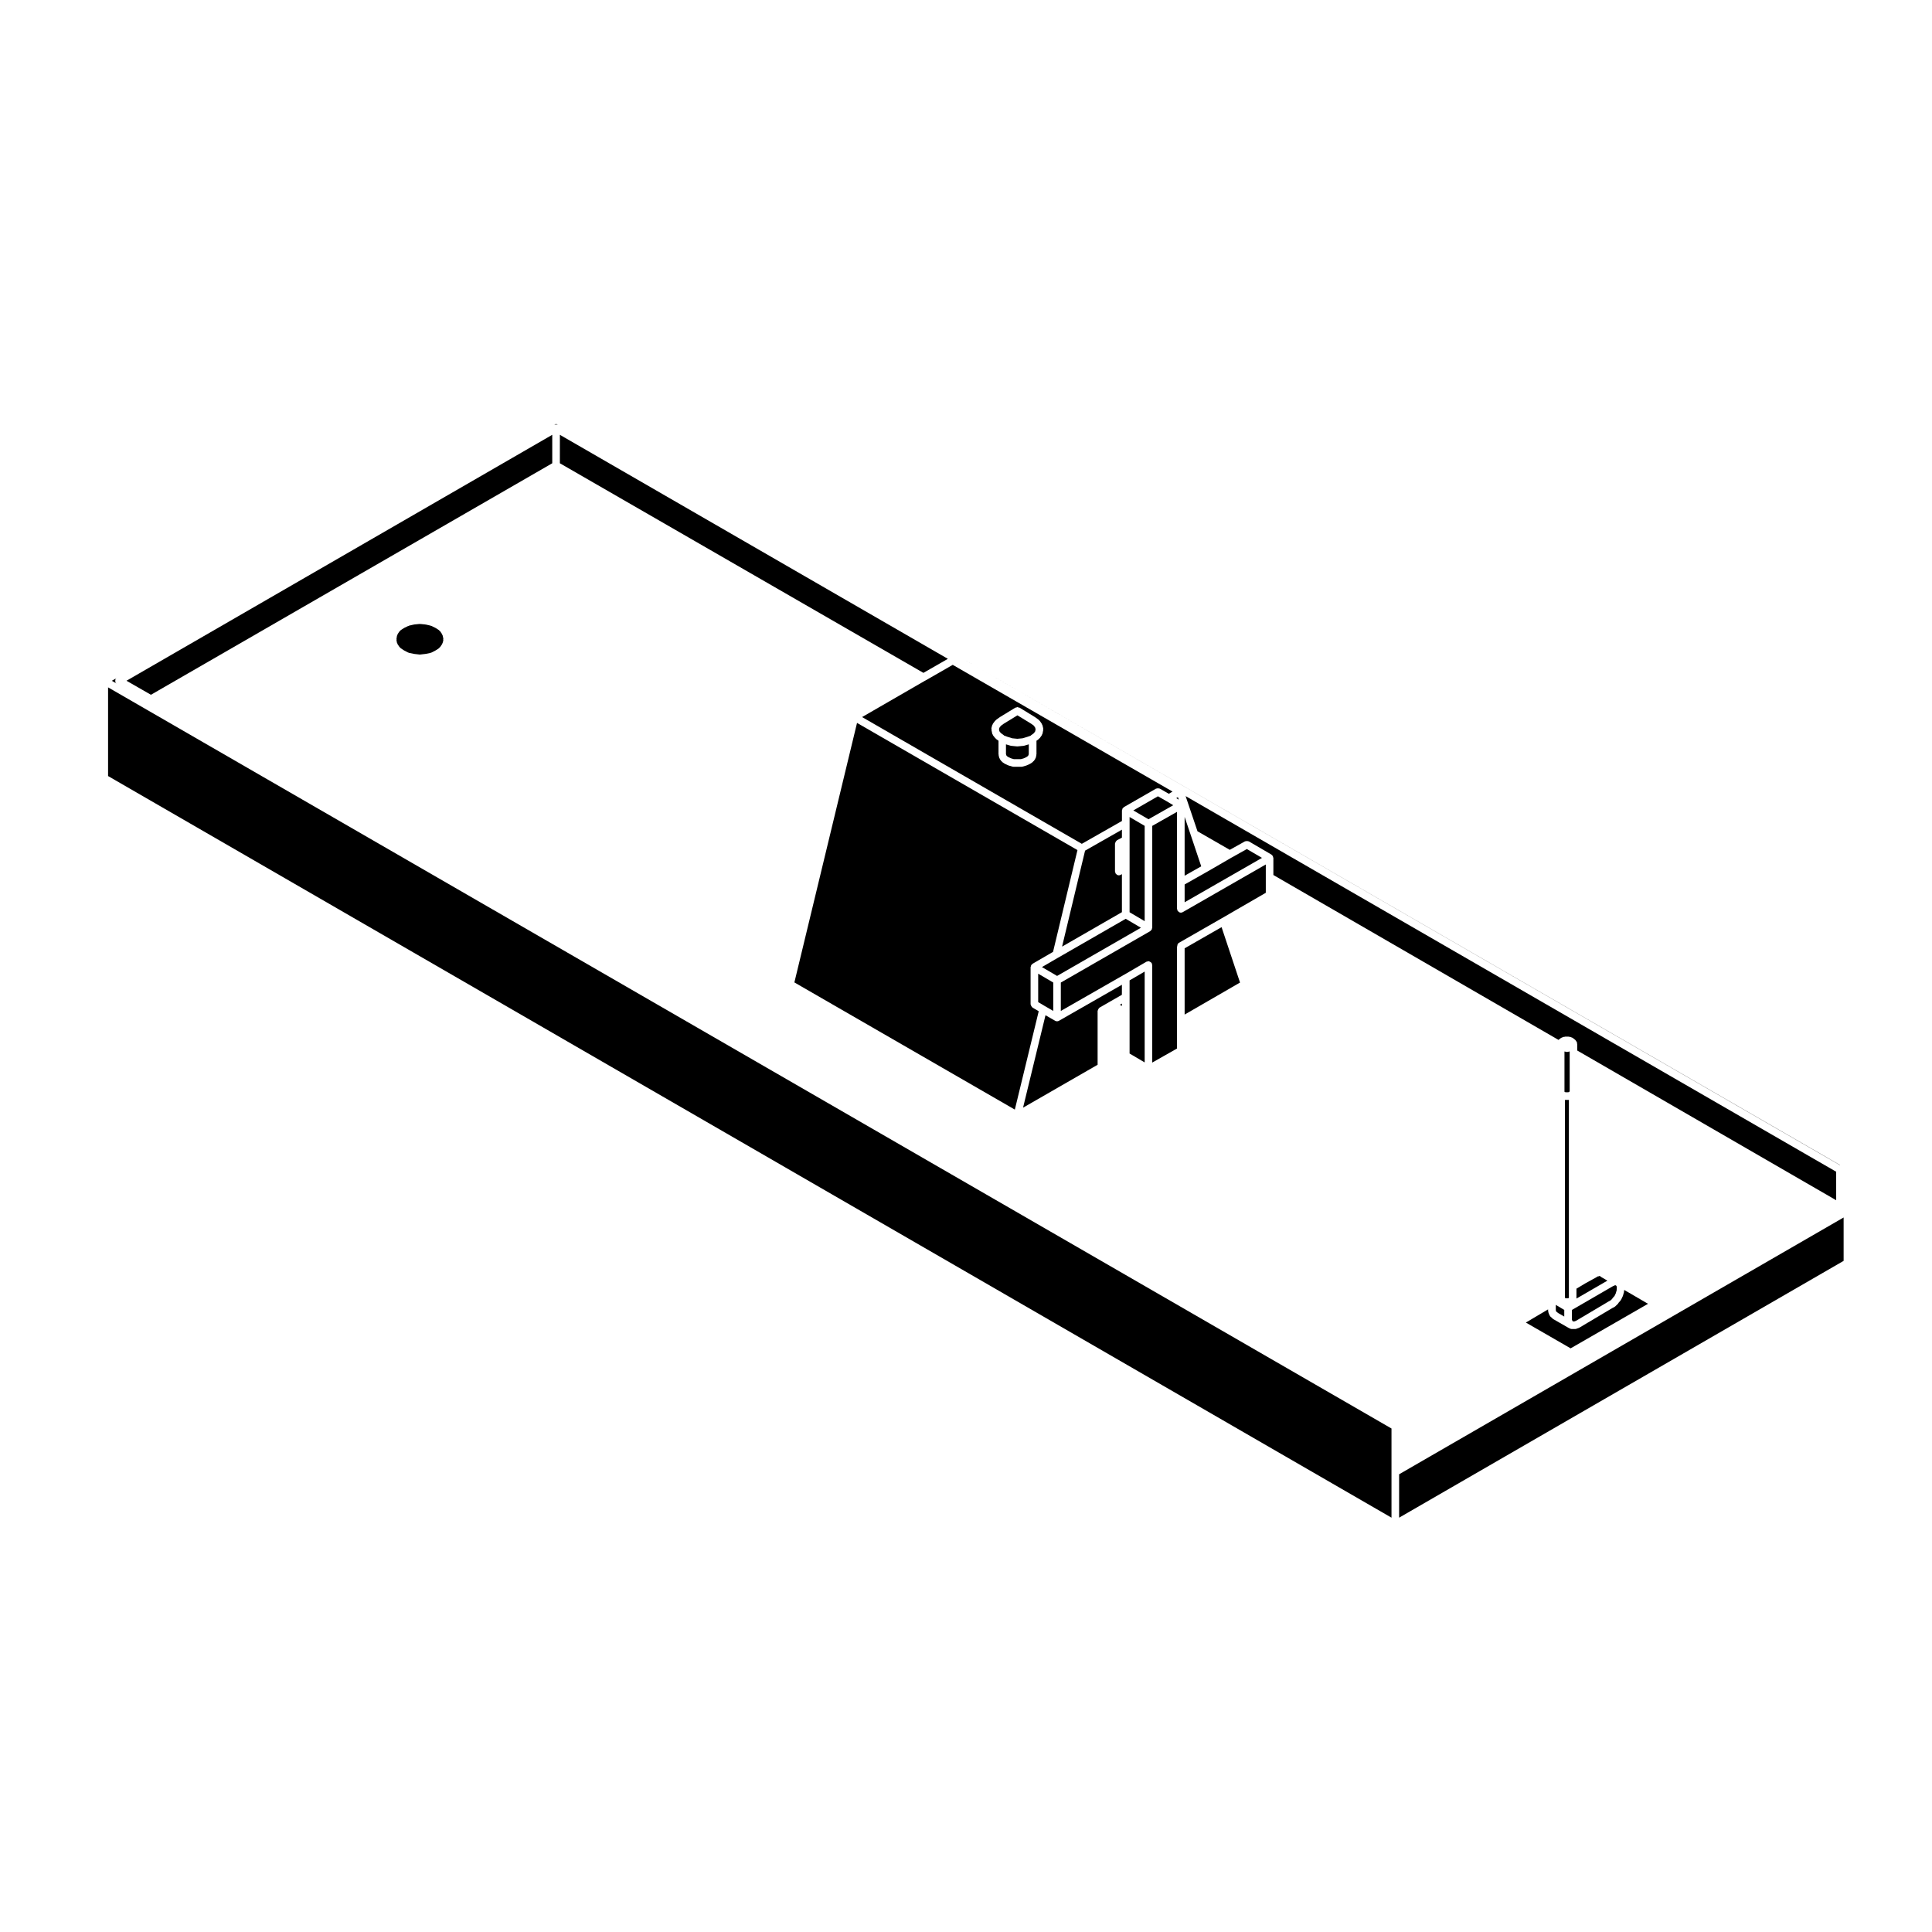 <?xml version="1.0" encoding="UTF-8"?>
<!-- Uploaded to: ICON Repo, www.svgrepo.com, Generator: ICON Repo Mixer Tools -->
<svg fill="#000000" width="800px" height="800px" version="1.1" viewBox="144 144 512 512" xmlns="http://www.w3.org/2000/svg">
 <g>
  <path d="m548.37 494.49 11.863 6.836 20.512-11.805-6.324-3.684v0.309c0 0.066-0.055 0.105-0.066 0.16-0.012 0.055 0.031 0.105 0.012 0.168l-0.121 0.359-0.117 0.473c-0.012 0.051-0.055 0.07-0.07 0.109-0.016 0.035 0.012 0.074-0.012 0.105l-0.18 0.359-0.191 0.43c-0.02 0.047-0.066 0.066-0.09 0.102-0.02 0.031-0.004 0.059-0.02 0.086l-0.289 0.383c-0.02 0.02-0.051 0.012-0.066 0.031-0.02 0.023-0.016 0.059-0.035 0.086l-0.195 0.195-0.188 0.301c-0.031 0.047-0.09 0.031-0.117 0.07-0.047 0.055-0.039 0.125-0.102 0.176l-0.312 0.262-0.242 0.242c-0.055 0.055-0.133 0.047-0.195 0.086-0.059 0.039-0.086 0.117-0.156 0.145l-0.258 0.102-8.852 5.262c-0.047 0.023-0.09 0.02-0.133 0.039-0.031 0.012-0.039 0.047-0.07 0.055l-0.324 0.105h-0.012l-0.215 0.09c-0.117 0.055-0.25 0.082-0.379 0.082h-0.863c-0.125 0-0.266-0.023-0.395-0.082l-0.277-0.117c-0.016-0.004-0.02-0.023-0.031-0.031-0.02-0.012-0.047-0.004-0.066-0.016-0.004 0-0.004-0.004-0.004-0.004-0.004-0.004-0.012-0.004-0.016-0.004l-4.258-2.438c-0.09-0.051-0.105-0.152-0.172-0.223-0.047-0.047-0.121-0.031-0.16-0.086l-0.07-0.105c-0.168-0.102-0.312-0.238-0.402-0.418l-0.141-0.289c-0.004-0.004 0-0.012 0-0.016-0.004-0.004-0.016-0.012-0.016-0.016l-0.121-0.266c-0.016-0.039 0.004-0.082-0.004-0.109-0.016-0.047-0.059-0.07-0.07-0.117l-0.082-0.395c-0.004-0.035 0.023-0.066 0.02-0.102 0-0.035-0.039-0.055-0.039-0.098v-0.277z"/>
  <path d="m630.62 454.53-172.42-99.555 3.148 9.324 8.555 4.918 4.039-2.258c0.047-0.023 0.098 0 0.137-0.016 0.125-0.051 0.238-0.047 0.367-0.047 0.133 0.004 0.242 0 0.359 0.051 0.047 0.02 0.098-0.004 0.137 0.02l6.012 3.512c0.039 0.023 0.047 0.082 0.082 0.105 0.074 0.055 0.121 0.105 0.176 0.176 0.031 0.039 0.086 0.039 0.105 0.086 0.02 0.047 0 0.09 0.02 0.133 0.035 0.09 0.055 0.152 0.066 0.246 0.004 0.047 0.055 0.074 0.055 0.121v4.543l75.562 43.695 0.125-0.086 0.23-0.223c0.047-0.039 0.105-0.023 0.145-0.055 0.047-0.035 0.055-0.098 0.105-0.117l0.344-0.168c0.023-0.016 0.059 0.004 0.086-0.004 0.031-0.012 0.035-0.047 0.066-0.055l0.395-0.117c0.055-0.016 0.102 0.02 0.152 0.016 0.055-0.012 0.086-0.059 0.141-0.059h0.875c0.055 0 0.086 0.051 0.137 0.055 0.051 0.012 0.09-0.031 0.141-0.016l0.406 0.117c0.031 0.012 0.039 0.047 0.07 0.059 0.031 0.012 0.066-0.012 0.098 0.004l0.336 0.168c0.059 0.031 0.07 0.102 0.117 0.137 0.051 0.035 0.109 0.02 0.156 0.066l0.168 0.172 0.137 0.09c0.105 0.07 0.125 0.195 0.195 0.297 0.074 0.098 0.18 0.145 0.215 0.273l0.082 0.258c0.012 0.051-0.023 0.098-0.02 0.145 0.012 0.051 0.059 0.082 0.059 0.133v1.723l68.629 39.68-0.004-7.547z"/>
  <path d="m560.56 493.46v0.238l0.016 0.051 0.098 0.207 0.086 0.16 0.039 0.059h0.461l0.102-0.039c0.012-0.004 0.02 0.004 0.031 0 0.02-0.004 0.02-0.023 0.039-0.031l0.238-0.082 8.82-5.238c0.023-0.016 0.059 0 0.086-0.016 0.031-0.012 0.039-0.051 0.07-0.059l0.125-0.051 0.125-0.133c0.016-0.016 0.039-0.012 0.051-0.02 0.016-0.016 0.012-0.035 0.031-0.051l0.215-0.18 0.16-0.262c0.023-0.039 0.07-0.035 0.098-0.07 0.031-0.035 0.02-0.086 0.051-0.109l0.227-0.23 0.172-0.227 0.152-0.336c0.004-0.012 0.02-0.012 0.02-0.016 0.004-0.012 0-0.02 0-0.023l0.145-0.293 0.102-0.402c0.004-0.02 0.023-0.023 0.031-0.047 0.004-0.016-0.012-0.031 0-0.051l0.082-0.242v-0.238c0-0.039 0.039-0.059 0.039-0.098 0.004-0.035-0.023-0.066-0.02-0.102l0.035-0.168-0.02-0.082c-0.016-0.047 0.023-0.086 0.02-0.125-0.004-0.051-0.055-0.074-0.055-0.121l-0.008-0.148-0.031-0.059c0-0.004 0.004-0.012 0-0.016 0-0.012-0.012-0.012-0.012-0.016l-0.016-0.031-0.121-0.09-0.168-0.082-0.016-0.004-0.082 0.023-0.211 0.105c-0.012 0.004-0.023 0.004-0.035 0.012-0.012 0-0.012 0.012-0.016 0.016l-0.289 0.117-10.863 6.293 0.012 2.305z"/>
  <path d="m631.64 452.75-234.8-135.52 234.77 135.55z"/>
  <path d="m556.33 491.36 0.074 0.156 0.055 0.105c0.066 0.059 0.156 0.066 0.211 0.137l0.031 0.051c0.109 0.059 0.215 0.105 0.297 0.203l1.547 0.887v-1.75l-2.242-1.34v1.375l0.02 0.086c0 0.004 0.012 0.012 0.012 0.02 0 0.004-0.004 0.004-0.004 0.004z"/>
  <path d="m424.44 397.78h-0.008l-4.309 2.504 4.016 2.348 22.215-12.77-4.027-2.371z"/>
  <path d="m454.92 357.39-1.68-1.008-2.379-1.359-6.516 3.75 4.016 2.34z"/>
  <path d="m456.16 355.25-0.438 0.266 0.664 0.406z"/>
  <path d="m354.52 404.35 58.422 33.703 6.328-26.062-1.652-0.977c-0.039-0.023-0.047-0.074-0.082-0.105-0.105-0.086-0.156-0.18-0.227-0.301-0.066-0.109-0.125-0.207-0.141-0.336-0.004-0.051-0.051-0.074-0.051-0.121v-9.871c0-0.051 0.047-0.082 0.055-0.125 0.012-0.09 0.031-0.156 0.07-0.242 0.016-0.051-0.012-0.102 0.02-0.141 0.02-0.039 0.074-0.047 0.105-0.082 0.055-0.074 0.105-0.117 0.172-0.172 0.039-0.031 0.039-0.086 0.086-0.105l5.441-3.16 6.473-26.973-58.418-33.703z"/>
  <path d="m425.46 394.86 15.859-9.125v-10.082l-0.312 0.18c-0.156 0.098-0.332 0.137-0.516 0.137-0.332 0-0.59-0.191-0.77-0.441-0.023-0.031-0.074-0.02-0.098-0.055-0.051-0.086-0.016-0.172-0.039-0.262-0.023-0.09-0.102-0.152-0.102-0.25v-7.402c0-0.055 0.051-0.09 0.059-0.141 0.02-0.133 0.07-0.227 0.137-0.344 0.07-0.109 0.125-0.207 0.238-0.289 0.047-0.035 0.051-0.098 0.102-0.117l1.301-0.691v-2.106l-9.766 5.559z"/>
  <path d="m419.13 409.57 1.801 1.07 2.195 1.27v-7.527l-3.996-2.344z"/>
  <path d="m441.32 409.96-0.543 0.309 0.543 0.316z"/>
  <path d="m559.29 435.48h-0.473c-0.031 0-0.051-0.012-0.082-0.012v52.508l0.035 0.016 0.262 0.074h0.453l0.227-0.066 0.059-0.023v-52.504c-0.023 0-0.055 0.012-0.082 0.012l-0.398 0.004z"/>
  <path d="m441.32 404.97-16.688 9.551c-0.156 0.09-0.332 0.133-0.504 0.133-0.172 0-0.344-0.047-0.504-0.137l-2.555-1.473-5.949 24.5 19.758-11.371v-14.281c0-0.051 0.051-0.082 0.059-0.125 0.016-0.133 0.07-0.227 0.137-0.336 0.07-0.117 0.117-0.215 0.227-0.301 0.039-0.031 0.039-0.086 0.09-0.105l2.84-1.633 3.078-1.758 0.008-2.664z"/>
  <path d="m568.26 482.34c-0.016-0.012-0.039-0.004-0.059-0.02l-0.238-0.176h-0.094l-0.137 0.059c-0.125 0.055-0.262 0.082-0.395 0.082-0.016 0.012-0.031 0.004-0.047 0.016-0.035 0.031-0.039 0.082-0.082 0.105l-3.16 1.742v0.004l-2.273 1.359v2.621l8.203-4.746-1.688-0.984c-0.012-0.02-0.012-0.047-0.031-0.062z"/>
  <path d="m559.98 433.24v-10.574h-0.145l-0.258 0.074c-0.098 0.031-0.188 0.047-0.289 0.047-0.082 0-0.156-0.012-0.238-0.031l-0.359-0.09h-0.09v10.645l0.047 0.047 0.145 0.074 0.141 0.039h0.621l0.168-0.047 0.121-0.066z"/>
  <path d="m443.35 412.32v10.875l4 2.356v-24.074l-4 2.336z"/>
  <path d="m479.45 376.48v-3.387l-22.016 12.637c-0.156 0.09-0.328 0.133-0.504 0.133-0.336 0-0.594-0.191-0.777-0.453-0.023-0.031-0.074-0.02-0.098-0.055-0.051-0.082-0.016-0.172-0.035-0.258-0.023-0.09-0.105-0.145-0.105-0.246v-25.699l-6.555 3.715v27.016c0 0.051-0.051 0.082-0.059 0.125-0.012 0.098-0.031 0.16-0.066 0.246-0.02 0.047 0.004 0.098-0.02 0.137-0.02 0.035-0.074 0.023-0.098 0.055-0.059 0.082-0.105 0.137-0.188 0.203-0.039 0.031-0.039 0.086-0.09 0.105l-23.711 13.633v7.523l16.688-9.551h0.012l6.012-3.508c0.082-0.051 0.168-0.012 0.258-0.035s0.152-0.105 0.246-0.105c0.051 0 0.086 0.047 0.125 0.055 0.133 0.016 0.227 0.074 0.332 0.137 0.121 0.07 0.223 0.121 0.309 0.23 0.031 0.035 0.082 0.039 0.105 0.082 0.047 0.086 0.012 0.172 0.035 0.262s0.105 0.145 0.105 0.246v25.871l6.566-3.727v-26.977c0-0.066 0.059-0.105 0.07-0.168 0.004-0.344 0.117-0.68 0.438-0.867l11.367-6.516h0.004l11.648-6.742z"/>
  <path d="m457.94 395.31v17.559l14.68-8.484-4.891-14.68z"/>
  <path d="m443.35 362.15v23.605l4 2.363v-25.258l-4-2.34z"/>
  <path d="m459.56 365.3-1.621-4.809v15.582l4.398-2.488-2.773-8.277z"/>
  <path d="m174.62 323.91c0.047-0.086 0.141-0.102 0.207-0.16 0.012-0.016 0.02-0.031 0.031-0.039l-1.215 0.707 1.211 0.699c-0.035-0.035-0.055-0.074-0.086-0.105-0.039-0.051-0.117-0.035-0.145-0.09-0.031-0.039 0-0.09-0.02-0.133-0.051-0.121-0.051-0.23-0.051-0.363 0-0.137-0.004-0.25 0.051-0.371 0.016-0.051-0.016-0.102 0.016-0.145z"/>
  <path d="m290.35 259.23-112.83 65.176 6.484 3.715 106.35-61.352z"/>
  <path d="m172.64 349.66 340.12 196.54v-23.633l-340.12-196.41z"/>
  <path d="m290.99 256.59c0.082-0.035 0.145-0.055 0.238-0.066 0.051-0.012 0.082-0.055 0.125-0.055 0.055 0 0.086 0.047 0.133 0.055 0.09 0.012 0.152 0.031 0.242 0.066 0.031 0.016 0.059 0 0.086 0.016l-0.457-0.266-0.453 0.266c0.031-0.016 0.059 0 0.086-0.016z"/>
  <path d="m457.94 383.11 20.5-11.762-4.012-2.344-4.031 2.258h-0.008l-6.328 3.668h-0.004l-0.008 0.004-6.109 3.461z"/>
  <path d="m292.37 266.77 96.344 55.547 6.481-3.719-102.82-59.367z"/>
  <path d="m415.27 341.64c-0.012 0-0.016 0.016-0.023 0.016l-1.559 0.145c-0.031 0.004-0.066 0.004-0.102 0.004-0.031 0-0.066-0.004-0.102-0.004l-1.496-0.145c-0.016 0-0.02-0.016-0.031-0.016-0.055-0.004-0.105-0.012-0.168-0.023l-1.199-0.359v2.551l0.074 0.312 0.18 0.258 0.383 0.262 0.762 0.344 0.715 0.203h1.82l0.73-0.203 0.73-0.332 0.395-0.273 0.176-0.25 0.082-0.328 0.008-2.543-1.211 0.359c-0.051 0.016-0.109 0.02-0.164 0.023z"/>
  <path d="m409.23 338.27 0.828 0.602 0.047 0.07 0.93 0.336 1.254 0.379 1.316 0.129 1.363-0.129 1.301-0.387 0.895-0.324 0.043-0.07 0.785-0.578 0.34-0.477 0.109-0.543-0.105-0.438-0.352-0.523-0.715-0.523-3.641-2.223-3.617 2.215-0.77 0.555-0.395 0.531-0.098 0.406 0.105 0.516z"/>
  <path d="m389.2 324.36-16.738 9.668 58.227 33.594 10.637-6.055v-2.801c0-0.051 0.047-0.082 0.051-0.125 0.016-0.09 0.031-0.156 0.07-0.242 0.02-0.047-0.012-0.098 0.02-0.137 0.02-0.039 0.074-0.047 0.105-0.082 0.055-0.074 0.105-0.121 0.176-0.18 0.039-0.031 0.047-0.086 0.086-0.105l8.531-4.902c0.039-0.023 0.09 0 0.137-0.016 0.117-0.055 0.23-0.051 0.363-0.051 0.125 0 0.242-0.004 0.363 0.047 0.047 0.02 0.098-0.004 0.137 0.02l2.383 1.367 0.984-0.59-58.246-33.578-7.269 4.172c-0.008-0.008-0.012-0.008-0.016-0.004zm17.527 12.656 0.207-0.828c0.016-0.074 0.09-0.105 0.121-0.172 0.031-0.059 0.004-0.133 0.051-0.191l0.613-0.816c0.035-0.047 0.098-0.039 0.133-0.082 0.035-0.039 0.035-0.102 0.086-0.133l0.938-0.68c0.012-0.012 0.031 0 0.039-0.012 0.012-0.012 0.012-0.023 0.023-0.035l4.137-2.527c0.07-0.047 0.156-0.016 0.238-0.035 0.059-0.023 0.105-0.059 0.172-0.074 0.047-0.004 0.086-0.039 0.125-0.039h0.047c0.016 0 0.02 0.012 0.031 0.012 0.031 0.004 0.051 0.031 0.082 0.035 0.07 0.012 0.117 0.039 0.188 0.07 0.082 0.02 0.156-0.012 0.238 0.035l4.137 2.527c0.016 0.012 0.016 0.031 0.031 0.039 0.012 0.012 0.023 0 0.039 0.012l0.926 0.68c0.055 0.039 0.051 0.105 0.098 0.152 0.039 0.047 0.109 0.047 0.145 0.102l0.551 0.816c0.035 0.055 0.012 0.117 0.031 0.176 0.031 0.055 0.098 0.082 0.105 0.141l0.203 0.828c0.02 0.082-0.035 0.145-0.035 0.227s0.059 0.141 0.039 0.223l-0.195 0.973c-0.02 0.086-0.09 0.125-0.125 0.203-0.023 0.059 0 0.117-0.039 0.172l-0.539 0.777c-0.035 0.047-0.102 0.031-0.133 0.07-0.047 0.051-0.047 0.121-0.102 0.16l-0.656 0.484v3.606c0 0.039-0.039 0.07-0.051 0.105 0 0.039 0.031 0.074 0.02 0.109l-0.137 0.641c-0.02 0.086-0.098 0.133-0.125 0.203-0.031 0.055-0.004 0.117-0.039 0.168l-0.406 0.559c-0.035 0.047-0.098 0.031-0.133 0.07-0.051 0.051-0.051 0.125-0.109 0.172l-0.598 0.414c-0.031 0.02-0.07 0.016-0.105 0.031-0.02 0.016-0.023 0.047-0.051 0.055l-0.875 0.402c-0.039 0.02-0.082 0.016-0.117 0.023-0.016 0.004-0.02 0.023-0.035 0.031l-0.953 0.266c-0.098 0.023-0.18 0.039-0.273 0.039h-2.086c-0.098 0-0.188-0.016-0.277-0.039l-0.938-0.266c-0.02-0.004-0.02-0.02-0.035-0.023-0.035-0.016-0.074-0.012-0.105-0.023l-0.891-0.402c-0.031-0.012-0.031-0.047-0.055-0.059-0.035-0.016-0.074-0.012-0.105-0.031l-0.598-0.414c-0.066-0.047-0.07-0.121-0.109-0.172-0.039-0.039-0.105-0.023-0.133-0.07l-0.406-0.559c-0.035-0.051-0.016-0.117-0.039-0.172-0.035-0.07-0.105-0.109-0.121-0.195l-0.145-0.641c-0.012-0.039 0.023-0.074 0.02-0.109-0.004-0.035-0.051-0.066-0.051-0.105v-3.613l-0.648-0.473c-0.051-0.035-0.051-0.098-0.086-0.137-0.035-0.031-0.09-0.02-0.117-0.055l-0.613-0.777c-0.039-0.055-0.02-0.121-0.051-0.18-0.051-0.086-0.125-0.137-0.145-0.238l-0.203-0.973c-0.016-0.082 0.039-0.141 0.047-0.223-0.031-0.086-0.09-0.152-0.07-0.234z"/>
  <path d="m514.78 546.2 117.8-68.059v-11.496l-117.8 68.055z"/>
  <path d="m261.31 312.41c-0.016-0.07-0.086-0.098-0.105-0.156-0.023-0.059 0-0.125-0.039-0.18l-0.523-0.785c-0.047-0.059-0.117-0.066-0.172-0.105-0.051-0.051-0.051-0.125-0.109-0.168l-0.816-0.539c-0.02-0.016-0.047 0-0.07-0.016-0.02-0.012-0.02-0.047-0.051-0.055l-1.082-0.52c-0.035-0.02-0.07 0.004-0.105-0.004-0.039-0.016-0.059-0.066-0.102-0.074l-1.281-0.297c-0.023-0.004-0.047 0.016-0.07 0.012-0.02 0-0.031-0.031-0.059-0.031l-1.367-0.137c-0.035 0-0.066 0.031-0.105 0.035-0.035-0.004-0.059-0.035-0.102-0.035l-1.355 0.137c-0.023 0-0.035 0.031-0.059 0.031-0.023 0.004-0.047-0.016-0.066-0.012l-1.285 0.297c-0.047 0.012-0.059 0.059-0.105 0.074-0.035 0.012-0.074-0.016-0.105 0.004l-1.074 0.523c-0.023 0.012-0.031 0.039-0.051 0.055-0.023 0.016-0.051 0-0.07 0.016l-0.816 0.539c-0.055 0.039-0.055 0.105-0.105 0.152-0.051 0.051-0.121 0.051-0.16 0.105l-0.535 0.785c-0.047 0.07-0.02 0.152-0.047 0.227-0.031 0.07-0.105 0.109-0.117 0.191l-0.133 0.848c-0.012 0.066 0.039 0.109 0.039 0.172 0 0.066-0.051 0.117-0.039 0.18l0.137 0.68c0.02 0.086 0.09 0.133 0.125 0.207 0.023 0.059 0 0.121 0.039 0.176l0.539 0.777c0.039 0.051 0.105 0.035 0.145 0.074 0.051 0.055 0.055 0.137 0.117 0.18l0.816 0.539c0.02 0.016 0.039 0.012 0.059 0.02 0.016 0.012 0.016 0.023 0.031 0.035l1.074 0.559c0.066 0.035 0.133 0.031 0.195 0.051 0.031 0.012 0.047 0.047 0.074 0.051l1.285 0.258c0.023 0.004 0.051 0.004 0.074 0.012h0.004l1.355 0.156c0.039 0.004 0.074 0.012 0.109 0.012h0.004c0.035 0 0.074-0.004 0.109-0.012l1.367-0.156c0.031-0.004 0.055-0.004 0.082-0.012l1.281-0.258c0.023-0.004 0.039-0.035 0.066-0.047 0.066-0.02 0.133-0.02 0.203-0.051l1.082-0.559c0.012-0.012 0.012-0.023 0.031-0.035s0.039-0.004 0.059-0.02l0.816-0.539c0.074-0.051 0.082-0.133 0.133-0.191 0.039-0.047 0.109-0.031 0.141-0.082l0.527-0.777c0.031-0.047 0.012-0.098 0.031-0.137 0.031-0.059 0.098-0.098 0.105-0.156l0.195-0.68c0.023-0.09-0.031-0.168-0.031-0.258 0.004-0.086 0.066-0.156 0.039-0.246z"/>
 </g>
</svg>